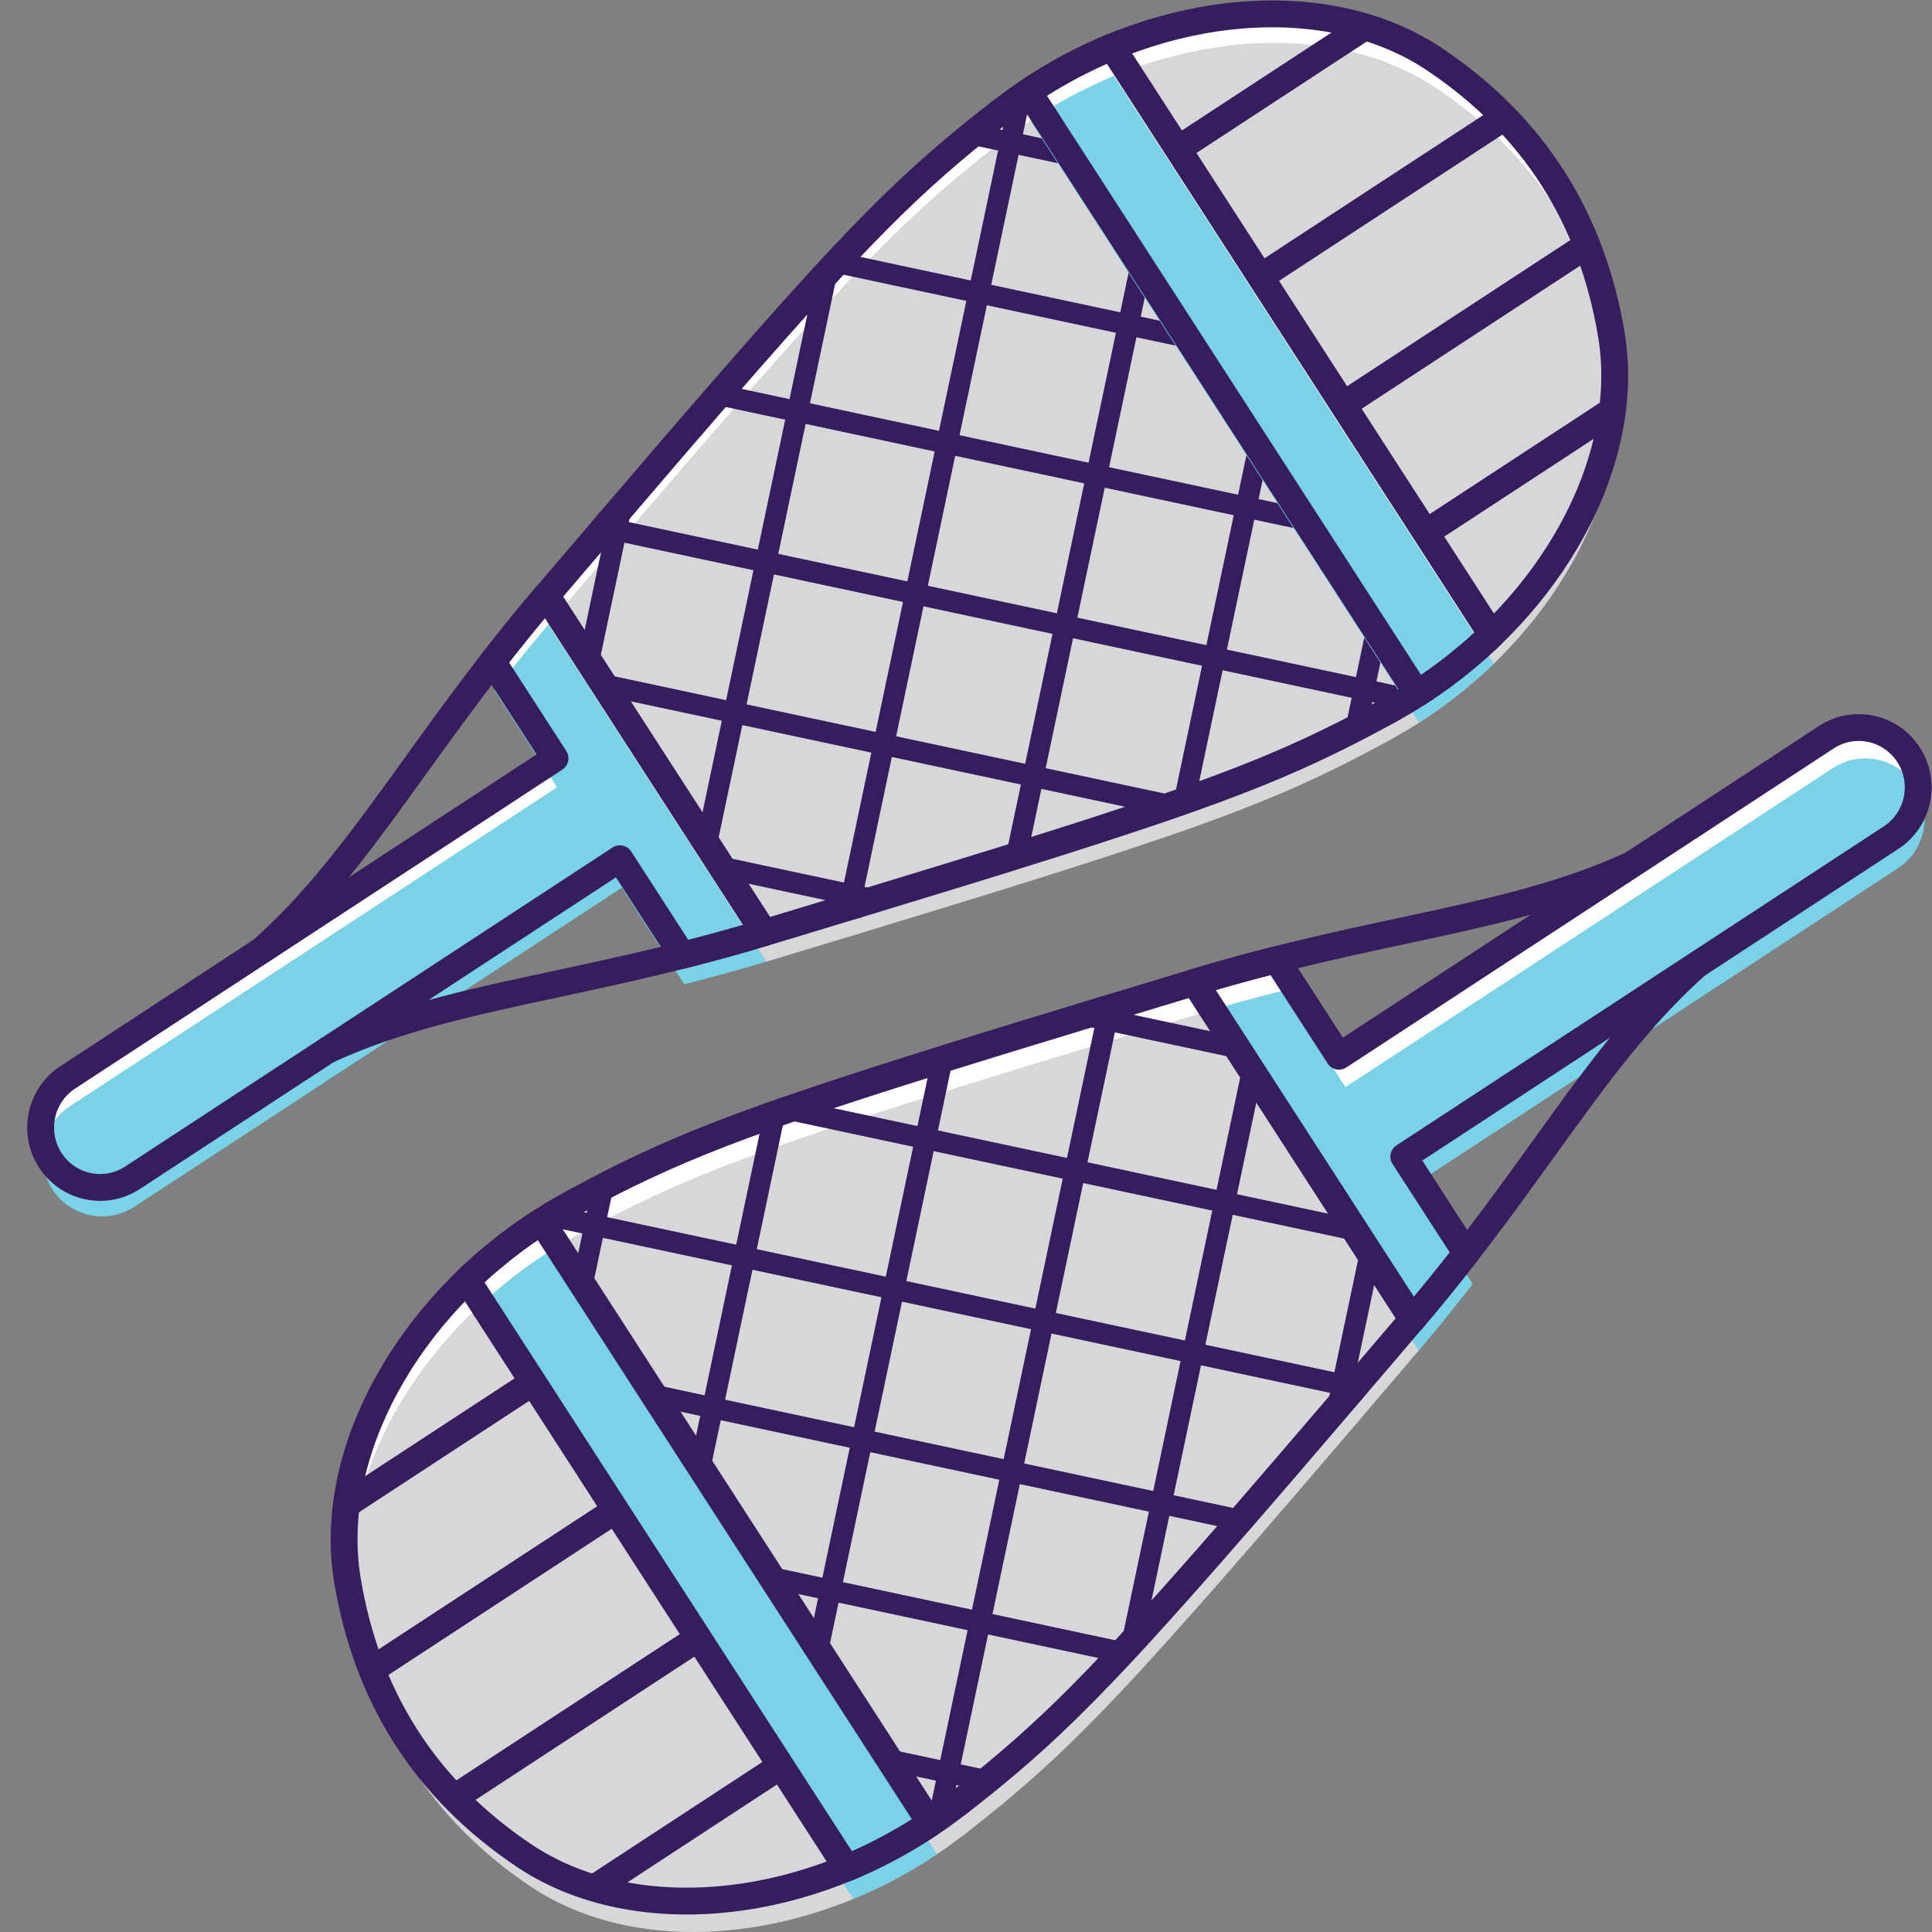 <svg width="72" height="72" viewBox="0 0 72 72" fill="none" xmlns="http://www.w3.org/2000/svg">
<rect x="0" y="0" width="72" height="72" fill="#808080" stroke="none"/>
<g clip-path="url(#clip0_10101_1653)">
<path d="M52.815 25.849C52.602 25.989 52.382 26.126 52.153 26.25C52.012 26.336 51.869 26.417 51.726 26.498C51.692 26.513 51.657 26.537 51.623 26.552C51.356 26.695 51.094 26.836 50.836 26.973C50.63 27.082 50.425 27.185 50.227 27.289C48.545 28.142 46.917 28.852 44.431 29.738C44.022 29.885 43.59 30.035 43.128 30.191C41.758 30.657 40.142 31.181 38.175 31.796C37.987 31.856 37.79 31.914 37.593 31.98C36.26 32.396 34.765 32.853 33.083 33.364C32.74 33.468 32.389 33.578 32.03 33.686C32.002 33.691 31.972 33.705 31.948 33.715C31.756 33.771 31.565 33.826 31.369 33.884C30.459 34.162 29.499 34.454 28.479 34.76L20.364 22.197C21.055 21.383 21.709 20.618 22.331 19.893C22.464 19.737 22.591 19.582 22.72 19.429C22.739 19.411 22.763 19.389 22.779 19.365C23.023 19.079 23.265 18.799 23.499 18.526C24.645 17.186 25.666 15.996 26.585 14.938C26.725 14.783 26.856 14.627 26.988 14.478C28.345 12.916 29.476 11.643 30.454 10.571C30.782 10.21 31.095 9.873 31.394 9.556C33.206 7.628 34.512 6.417 35.968 5.216C36.143 5.076 36.319 4.929 36.502 4.783C36.732 4.601 36.966 4.417 37.203 4.229C37.236 4.201 37.268 4.173 37.304 4.15C37.432 4.054 37.559 3.959 37.688 3.867C37.894 3.706 38.109 3.561 38.326 3.418C43.353 0.044 49.538 -0.425 53.468 2.214C57.164 4.695 59.328 8.134 60.051 12.473C60.831 17.136 57.883 22.607 52.815 25.849Z" fill="white"/>
<path d="M28.478 34.758L20.363 22.195C19.641 23.042 18.982 23.863 18.36 24.663L20.685 28.261L2.522 40.152C1.496 40.823 1.206 42.206 1.873 43.238C2.54 44.271 3.913 44.563 4.938 43.892L23.101 32.002L25.426 35.601C26.404 35.353 27.418 35.08 28.479 34.758H28.478Z" fill="white"/>
<path d="M52.889 26.929C52.676 27.069 52.456 27.206 52.227 27.331C52.086 27.416 51.943 27.497 51.8 27.578C51.766 27.593 51.731 27.617 51.697 27.633C51.43 27.775 51.168 27.916 50.91 28.053C50.703 28.162 50.499 28.265 50.301 28.369C48.619 29.222 46.991 29.933 44.505 30.818C44.096 30.965 43.664 31.115 43.202 31.271C41.832 31.737 40.216 32.261 38.249 32.876C38.06 32.936 37.864 32.994 37.667 33.06C36.334 33.476 34.839 33.933 33.157 34.444C32.814 34.548 32.463 34.658 32.104 34.766C32.076 34.771 32.046 34.785 32.022 34.795C31.831 34.851 31.639 34.906 31.443 34.964C30.532 35.242 29.573 35.534 28.553 35.84L20.438 23.277C21.129 22.463 21.784 21.698 22.405 20.973C22.538 20.817 22.665 20.663 22.794 20.509C22.813 20.491 22.837 20.469 22.853 20.445C23.097 20.159 23.34 19.879 23.573 19.606C24.719 18.266 25.74 17.077 26.659 16.018C26.799 15.863 26.93 15.707 27.062 15.558C28.419 13.997 29.55 12.723 30.528 11.651C30.856 11.29 31.169 10.953 31.468 10.636C33.28 8.708 34.586 7.497 36.042 6.296C36.217 6.156 36.393 6.009 36.577 5.864C36.806 5.681 37.04 5.497 37.277 5.309C37.31 5.281 37.342 5.253 37.378 5.23C37.506 5.134 37.633 5.039 37.763 4.947C37.968 4.787 38.183 4.641 38.4 4.498C43.427 1.124 49.613 0.655 53.543 3.294C57.239 5.775 59.403 9.214 60.126 13.553C60.906 18.216 57.958 23.687 52.889 26.929H52.889Z" fill="#D5D7D9"/>
<path d="M50.839 1.012L43.927 5.537" stroke="#361D5D" stroke-miterlimit="10"/>
<path d="M56.014 4.404L47.13 10.22" stroke="#361D5D" stroke-miterlimit="10"/>
<path d="M59.124 9.15L50.208 14.987" stroke="#361D5D" stroke-miterlimit="10"/>
<path d="M60.074 15.309L53.286 19.752" stroke="#361D5D" stroke-miterlimit="10"/>
<path d="M28.552 35.839L20.437 23.275C19.715 24.122 19.056 24.943 18.434 25.743L20.759 29.341L2.596 41.231C1.57 41.902 1.28 43.285 1.947 44.317C2.614 45.35 3.987 45.642 5.012 44.971L23.175 33.081L25.5 36.68C26.478 36.432 27.491 36.159 28.553 35.837L28.552 35.839Z" fill="#79D2E5"/>
<path d="M52.815 25.848L51.148 25.492L51.44 24.102L51.031 23.469L50.629 25.382L45.575 24.304L46.646 19.217L48.58 19.63L48.171 18.997L46.756 18.695L47.049 17.305L46.64 16.672L46.237 18.585L41.184 17.507L42.255 12.42L44.189 12.833L43.78 12.199L42.365 11.897L42.657 10.508L42.248 9.875L41.846 11.788L36.792 10.71L37.863 5.622L39.797 6.035L39.388 5.402L37.973 5.1L38.327 3.422C38.11 3.564 37.895 3.711 37.69 3.871L37.454 4.99L36.504 4.788C36.321 4.933 36.144 5.08 35.969 5.22L37.344 5.514L36.273 10.601L31.396 9.56C31.096 9.877 30.784 10.214 30.456 10.575L29.52 15.022L26.99 14.482C26.859 14.631 26.727 14.787 26.587 14.942L29.41 15.544L28.339 20.631L23.286 19.553L23.502 18.53C23.269 18.803 23.026 19.083 22.782 19.369L22.767 19.443L22.723 19.433C22.595 19.587 22.467 19.741 22.334 19.897L22.656 19.965L21.738 24.324L22.147 24.957L23.175 20.076L28.228 21.154L27.157 26.241L22.309 25.206L22.718 25.84L27.047 26.764L26.13 31.122L26.539 31.756L27.567 26.874L32.62 27.952L31.549 33.039L26.7 32.005L27.109 32.638L31.439 33.562L31.371 33.886C31.566 33.828 31.758 33.772 31.95 33.717L31.959 33.673L32.032 33.688C32.391 33.581 32.742 33.471 33.085 33.366L32.069 33.149L33.14 28.062L38.193 29.14L37.595 31.982C37.792 31.917 37.988 31.858 38.177 31.798L38.713 29.251L43.13 30.193C43.591 30.038 44.023 29.888 44.433 29.74L45.467 24.83L50.521 25.908L50.229 27.292C50.426 27.188 50.632 27.085 50.838 26.976L51.04 26.019L52.156 26.252C52.385 26.128 52.605 25.991 52.818 25.851L52.815 25.848ZM46.126 19.105L45.055 24.192L40.002 23.114L41.073 18.027L46.126 19.105ZM39.483 23.004L34.43 21.926L35.501 16.839L40.554 17.917L39.483 23.004ZM41.735 12.306L40.664 17.393L35.61 16.315L36.681 11.228L41.735 12.306ZM31.108 10.039L36.161 11.117L35.09 16.204L30.037 15.126L31.108 10.039ZM29.927 15.65L34.98 16.728L33.91 21.815L28.856 20.737L29.927 15.65ZM27.675 26.347L28.746 21.259L33.8 22.337L32.729 27.425L27.675 26.347ZM33.248 27.535L34.319 22.448L39.372 23.526L38.301 28.613L33.248 27.535ZM43.874 29.802L38.821 28.724L39.892 23.637L44.945 24.715L43.874 29.802Z" fill="#361D5D" stroke="#361D5D" stroke-width="0.25" stroke-miterlimit="10"/>
<path d="M52.815 25.849L38.326 3.418C38.978 2.984 39.646 2.592 40.336 2.254C40.533 2.149 40.733 2.057 40.934 1.97C41.104 1.891 41.269 1.815 41.44 1.748L55.591 23.657C55.461 23.787 55.323 23.915 55.179 24.034C55.021 24.189 54.853 24.33 54.679 24.47C54.097 24.965 53.468 25.427 52.815 25.849Z" fill="white"/>
<path d="M52.888 26.929L38.4 4.498C39.052 4.064 39.72 3.672 40.41 3.334C40.607 3.23 40.807 3.137 41.008 3.051C41.178 2.971 41.343 2.895 41.514 2.828L55.665 24.737C55.535 24.867 55.397 24.995 55.253 25.114C55.095 25.269 54.927 25.41 54.753 25.55C54.171 26.046 53.542 26.507 52.888 26.929Z" fill="#79D2E5"/>
<path d="M52.815 25.849L38.326 3.418C38.978 2.984 39.646 2.592 40.336 2.254C40.533 2.149 40.733 2.057 40.934 1.97C41.104 1.891 41.269 1.815 41.44 1.748L55.591 23.657C55.461 23.787 55.323 23.915 55.179 24.034C55.021 24.189 54.853 24.33 54.679 24.47C54.097 24.965 53.468 25.427 52.815 25.849Z" stroke="#361D5D" stroke-linecap="round" stroke-linejoin="round"/>
<path d="M28.478 34.758L20.363 22.195C19.641 23.042 18.982 23.863 18.36 24.663L20.685 28.261L2.522 40.152C1.496 40.823 1.206 42.206 1.873 43.238C2.54 44.271 3.913 44.563 4.938 43.892L23.101 32.002L25.426 35.601C26.404 35.353 27.418 35.08 28.479 34.758H28.478Z" stroke="#361D5D" stroke-linecap="round" stroke-linejoin="round"/>
<path d="M52.815 25.849C52.602 25.989 52.382 26.126 52.153 26.25C52.012 26.336 51.869 26.417 51.726 26.498C51.692 26.513 51.657 26.537 51.623 26.552C51.356 26.695 51.094 26.836 50.836 26.973C50.63 27.082 50.425 27.185 50.227 27.289C48.545 28.142 46.917 28.852 44.431 29.738C44.022 29.885 43.59 30.035 43.128 30.191C41.758 30.657 40.142 31.181 38.175 31.796C37.987 31.856 37.79 31.914 37.593 31.98C36.26 32.396 34.765 32.853 33.083 33.364C32.74 33.468 32.389 33.578 32.03 33.686C32.002 33.691 31.972 33.705 31.948 33.715C31.756 33.771 31.565 33.826 31.369 33.884C30.459 34.162 29.499 34.454 28.479 34.76L20.364 22.197C21.055 21.383 21.709 20.618 22.331 19.893C22.464 19.737 22.591 19.582 22.72 19.429C22.739 19.411 22.763 19.389 22.779 19.365C23.023 19.079 23.265 18.799 23.499 18.526C24.645 17.186 25.666 15.996 26.585 14.938C26.725 14.783 26.856 14.627 26.988 14.478C28.345 12.916 29.476 11.643 30.454 10.571C30.782 10.21 31.095 9.873 31.394 9.556C33.206 7.628 34.512 6.417 35.968 5.216C36.143 5.076 36.319 4.929 36.502 4.783C36.732 4.601 36.966 4.417 37.203 4.229C37.236 4.201 37.268 4.173 37.304 4.15C37.432 4.054 37.559 3.959 37.688 3.867C37.894 3.706 38.109 3.561 38.326 3.418C43.353 0.044 49.538 -0.425 53.468 2.214C57.164 4.695 59.328 8.134 60.051 12.473C60.831 17.136 57.883 22.607 52.815 25.849Z" stroke="#361D5D" stroke-linecap="round" stroke-linejoin="round"/>
<path d="M9.795 35.383C13.499 32.074 15.749 27.602 20.362 22.193" stroke="#361D5D" stroke-linecap="round" stroke-linejoin="round"/>
<path d="M28.478 34.758C21.696 36.809 16.723 37.065 12.217 39.131" stroke="#361D5D" stroke-linecap="round" stroke-linejoin="round"/>
<path d="M20.186 45.517C20.398 45.377 20.618 45.239 20.847 45.115C20.988 45.029 21.131 44.949 21.274 44.868C21.308 44.852 21.343 44.828 21.377 44.813C21.644 44.67 21.906 44.529 22.164 44.393C22.37 44.283 22.575 44.181 22.773 44.076C24.455 43.224 26.083 42.513 28.569 41.627C28.978 41.48 29.41 41.331 29.872 41.174C31.242 40.709 32.858 40.184 34.825 39.57C35.013 39.51 35.21 39.452 35.407 39.385C36.74 38.969 38.235 38.512 39.917 38.001C40.26 37.898 40.611 37.788 40.97 37.679C40.998 37.674 41.028 37.661 41.052 37.65C41.243 37.594 41.435 37.54 41.631 37.482C42.541 37.203 43.501 36.912 44.521 36.605L52.636 49.169C51.945 49.983 51.291 50.747 50.669 51.473C50.536 51.629 50.409 51.783 50.28 51.936C50.261 51.955 50.237 51.977 50.221 52C49.977 52.287 49.734 52.566 49.501 52.839C48.355 54.179 47.334 55.369 46.415 56.427C46.275 56.583 46.144 56.739 46.012 56.888C44.656 58.449 43.524 59.723 42.546 60.794C42.218 61.156 41.905 61.493 41.606 61.809C39.794 63.738 38.488 64.948 37.032 66.15C36.857 66.289 36.681 66.436 36.498 66.582C36.268 66.764 36.034 66.948 35.797 67.137C35.764 67.165 35.732 67.192 35.696 67.215C35.568 67.311 35.441 67.407 35.312 67.499C35.106 67.659 34.891 67.805 34.674 67.948C29.647 71.322 23.461 71.79 19.531 69.152C15.835 66.671 13.671 63.232 12.948 58.893C12.168 54.23 15.117 48.759 20.186 45.517Z" fill="white"/>
<path d="M44.522 36.606L52.637 49.17C53.359 48.323 54.018 47.502 54.64 46.702L52.315 43.104L70.478 31.214C71.504 30.543 71.794 29.16 71.127 28.128C70.46 27.095 69.087 26.803 68.062 27.474L49.899 39.364L47.574 35.765C46.596 36.013 45.582 36.286 44.521 36.608L44.522 36.606Z" fill="white"/>
<path d="M20.428 46.669C20.641 46.529 20.861 46.392 21.09 46.267C21.231 46.181 21.373 46.101 21.516 46.02C21.55 46.005 21.585 45.981 21.619 45.965C21.886 45.822 22.148 45.682 22.406 45.545C22.613 45.436 22.817 45.333 23.016 45.229C24.697 44.376 26.325 43.665 28.811 42.78C29.22 42.633 29.653 42.483 30.114 42.327C31.484 41.861 33.101 41.337 35.068 40.722C35.256 40.662 35.452 40.604 35.65 40.538C36.982 40.122 38.478 39.665 40.159 39.154C40.502 39.05 40.854 38.94 41.212 38.832C41.24 38.827 41.27 38.813 41.295 38.803C41.486 38.747 41.677 38.692 41.873 38.634C42.784 38.356 43.744 38.064 44.763 37.758L52.878 50.321C52.188 51.135 51.533 51.9 50.911 52.625C50.779 52.781 50.651 52.935 50.523 53.089C50.503 53.107 50.48 53.129 50.463 53.153C50.219 53.439 49.977 53.719 49.744 53.992C48.598 55.332 47.576 56.521 46.657 57.58C46.518 57.735 46.386 57.891 46.255 58.04C44.898 59.601 43.766 60.875 42.788 61.947C42.46 62.308 42.148 62.645 41.849 62.962C40.037 64.89 38.731 66.101 37.274 67.302C37.1 67.442 36.924 67.588 36.74 67.734C36.511 67.916 36.276 68.101 36.039 68.289C36.006 68.317 35.974 68.345 35.938 68.368C35.811 68.464 35.683 68.559 35.554 68.651C35.348 68.811 35.134 68.957 34.917 69.1C29.889 72.474 23.703 72.942 19.773 70.304C16.078 67.823 13.913 64.384 13.191 60.045C12.411 55.382 15.359 49.911 20.428 46.669Z" fill="#D5D7D9"/>
<path d="M22.161 70.353L29.073 65.828" stroke="#361D5D" stroke-miterlimit="10"/>
<path d="M16.986 66.96L25.87 61.145" stroke="#361D5D" stroke-miterlimit="10"/>
<path d="M13.876 62.215L22.792 56.379" stroke="#361D5D" stroke-miterlimit="10"/>
<path d="M12.925 56.057L19.714 51.613" stroke="#361D5D" stroke-miterlimit="10"/>
<path d="M44.764 37.757L52.879 50.32C53.602 49.474 54.261 48.652 54.882 47.852L52.558 44.254L70.721 32.364C71.746 31.693 72.037 30.311 71.37 29.278C70.703 28.246 69.33 27.953 68.304 28.625L50.142 40.514L47.817 36.916C46.838 37.163 45.825 37.436 44.763 37.758L44.764 37.757Z" fill="#79D2E5"/>
<path d="M20.186 45.516L21.852 45.872L21.559 47.262L21.968 47.895L22.371 45.982L27.425 47.06L26.354 52.147L24.42 51.734L24.829 52.367L26.244 52.67L25.951 54.059L26.36 54.692L26.763 52.779L31.816 53.857L30.745 58.944L28.811 58.532L29.22 59.165L30.635 59.467L30.342 60.856L30.751 61.489L31.154 59.577L36.208 60.655L35.137 65.742L33.203 65.329L33.612 65.962L35.027 66.264L34.673 67.942C34.89 67.801 35.105 67.654 35.31 67.493L35.546 66.374L36.496 66.577C36.679 66.431 36.856 66.284 37.031 66.144L35.656 65.85L36.727 60.763L41.604 61.804C41.904 61.487 42.216 61.15 42.544 60.789L43.48 56.342L46.01 56.883C46.141 56.733 46.273 56.577 46.413 56.422L43.59 55.82L44.661 50.733L49.714 51.811L49.498 52.834C49.731 52.561 49.974 52.282 50.218 51.995L50.233 51.922L50.277 51.931C50.404 51.778 50.533 51.624 50.666 51.467L50.344 51.399L51.262 47.04L50.853 46.407L49.825 51.288L44.772 50.21L45.843 45.123L50.691 46.158L50.282 45.525L45.952 44.601L46.87 40.242L46.461 39.609L45.433 44.49L40.38 43.412L41.451 38.325L46.3 39.359L45.891 38.726L41.561 37.802L41.629 37.478C41.434 37.536 41.242 37.592 41.05 37.647L41.041 37.692L40.968 37.676C40.609 37.784 40.258 37.893 39.915 37.998L40.931 38.215L39.86 43.302L34.807 42.224L35.405 39.382C35.208 39.447 35.012 39.506 34.823 39.566L34.287 42.114L29.87 41.171C29.409 41.326 28.977 41.476 28.567 41.624L27.533 46.534L22.479 45.456L22.771 44.072C22.574 44.176 22.368 44.279 22.162 44.389L21.96 45.346L20.844 45.112C20.615 45.236 20.395 45.374 20.182 45.513L20.186 45.516ZM26.874 52.259L27.945 47.172L32.998 48.25L31.927 53.337L26.874 52.259ZM33.518 48.361L38.571 49.438L37.501 54.526L32.447 53.448L33.518 48.361ZM31.265 59.058L32.336 53.971L37.389 55.049L36.319 60.136L31.265 59.058ZM41.892 61.325L36.839 60.247L37.91 55.16L42.963 56.238L41.892 61.325ZM43.073 55.714L38.02 54.636L39.09 49.549L44.144 50.627L43.073 55.714ZM45.325 45.018L44.254 50.105L39.2 49.027L40.271 43.94L45.325 45.018ZM39.752 43.829L38.681 48.916L33.628 47.838L34.699 42.751L39.752 43.829ZM29.126 41.562L34.179 42.64L33.108 47.727L28.055 46.649L29.126 41.562Z" fill="#361D5D" stroke="#361D5D" stroke-width="0.25" stroke-miterlimit="10"/>
<path d="M20.186 45.516L34.674 67.947C34.022 68.38 33.354 68.772 32.664 69.111C32.467 69.215 32.267 69.307 32.066 69.394C31.896 69.474 31.731 69.549 31.56 69.617L17.409 47.708C17.539 47.578 17.677 47.449 17.821 47.33C17.979 47.176 18.147 47.034 18.321 46.895C18.903 46.399 19.532 45.938 20.186 45.516Z" fill="white"/>
<path d="M20.428 46.668L34.917 69.099C34.264 69.533 33.596 69.925 32.907 70.263C32.709 70.368 32.51 70.46 32.309 70.547C32.139 70.626 31.973 70.702 31.803 70.769L17.651 48.86C17.782 48.73 17.919 48.602 18.063 48.483C18.221 48.328 18.389 48.187 18.564 48.047C19.145 47.551 19.774 47.09 20.428 46.668Z" fill="#79D2E5"/>
<path d="M20.186 45.516L34.674 67.947C34.022 68.38 33.354 68.772 32.664 69.111C32.467 69.215 32.267 69.307 32.066 69.394C31.896 69.474 31.731 69.549 31.56 69.617L17.409 47.708C17.539 47.578 17.677 47.449 17.821 47.33C17.979 47.176 18.147 47.034 18.321 46.895C18.903 46.399 19.532 45.938 20.186 45.516Z" stroke="#361D5D" stroke-linecap="round" stroke-linejoin="round"/>
<path d="M44.522 36.606L52.637 49.17C53.359 48.323 54.018 47.502 54.64 46.702L52.315 43.104L70.478 31.214C71.504 30.543 71.794 29.16 71.127 28.128C70.46 27.095 69.087 26.803 68.062 27.474L49.899 39.364L47.574 35.765C46.596 36.013 45.582 36.286 44.521 36.608L44.522 36.606Z" stroke="#361D5D" stroke-linecap="round" stroke-linejoin="round"/>
<path d="M20.186 45.517C20.398 45.377 20.618 45.239 20.847 45.115C20.988 45.029 21.131 44.949 21.274 44.868C21.308 44.852 21.343 44.828 21.377 44.813C21.644 44.67 21.906 44.529 22.164 44.393C22.37 44.283 22.575 44.181 22.773 44.076C24.455 43.224 26.083 42.513 28.569 41.627C28.978 41.48 29.41 41.331 29.872 41.174C31.242 40.709 32.858 40.184 34.825 39.57C35.013 39.51 35.21 39.452 35.407 39.385C36.74 38.969 38.235 38.512 39.917 38.001C40.26 37.898 40.611 37.788 40.97 37.679C40.998 37.674 41.028 37.661 41.052 37.65C41.243 37.594 41.435 37.54 41.631 37.482C42.541 37.203 43.501 36.912 44.521 36.605L52.636 49.169C51.945 49.983 51.291 50.747 50.669 51.473C50.536 51.629 50.409 51.783 50.28 51.936C50.261 51.955 50.237 51.977 50.221 52C49.977 52.287 49.734 52.566 49.501 52.839C48.355 54.179 47.334 55.369 46.415 56.427C46.275 56.583 46.144 56.739 46.012 56.888C44.656 58.449 43.524 59.723 42.546 60.794C42.218 61.156 41.905 61.493 41.606 61.809C39.794 63.738 38.488 64.948 37.032 66.15C36.857 66.289 36.681 66.436 36.498 66.582C36.268 66.764 36.034 66.948 35.797 67.137C35.764 67.165 35.732 67.192 35.696 67.215C35.568 67.311 35.441 67.407 35.312 67.499C35.106 67.659 34.891 67.805 34.674 67.948C29.647 71.322 23.461 71.79 19.531 69.152C15.835 66.671 13.671 63.232 12.948 58.893C12.168 54.23 15.117 48.759 20.186 45.517Z" stroke="#361D5D" stroke-linecap="round" stroke-linejoin="round"/>
<path d="M63.205 35.98C59.501 39.289 57.251 43.761 52.638 49.17" stroke="#361D5D" stroke-linecap="round" stroke-linejoin="round"/>
<path d="M44.522 36.606C51.304 34.554 56.277 34.298 60.782 32.232" stroke="#361D5D" stroke-linecap="round" stroke-linejoin="round"/>
</g>
<defs>
<clipPath id="clip0_10101_1653">
<rect width="71" height="72" fill="white" transform="translate(1)"/>
</clipPath>
</defs>
</svg>
